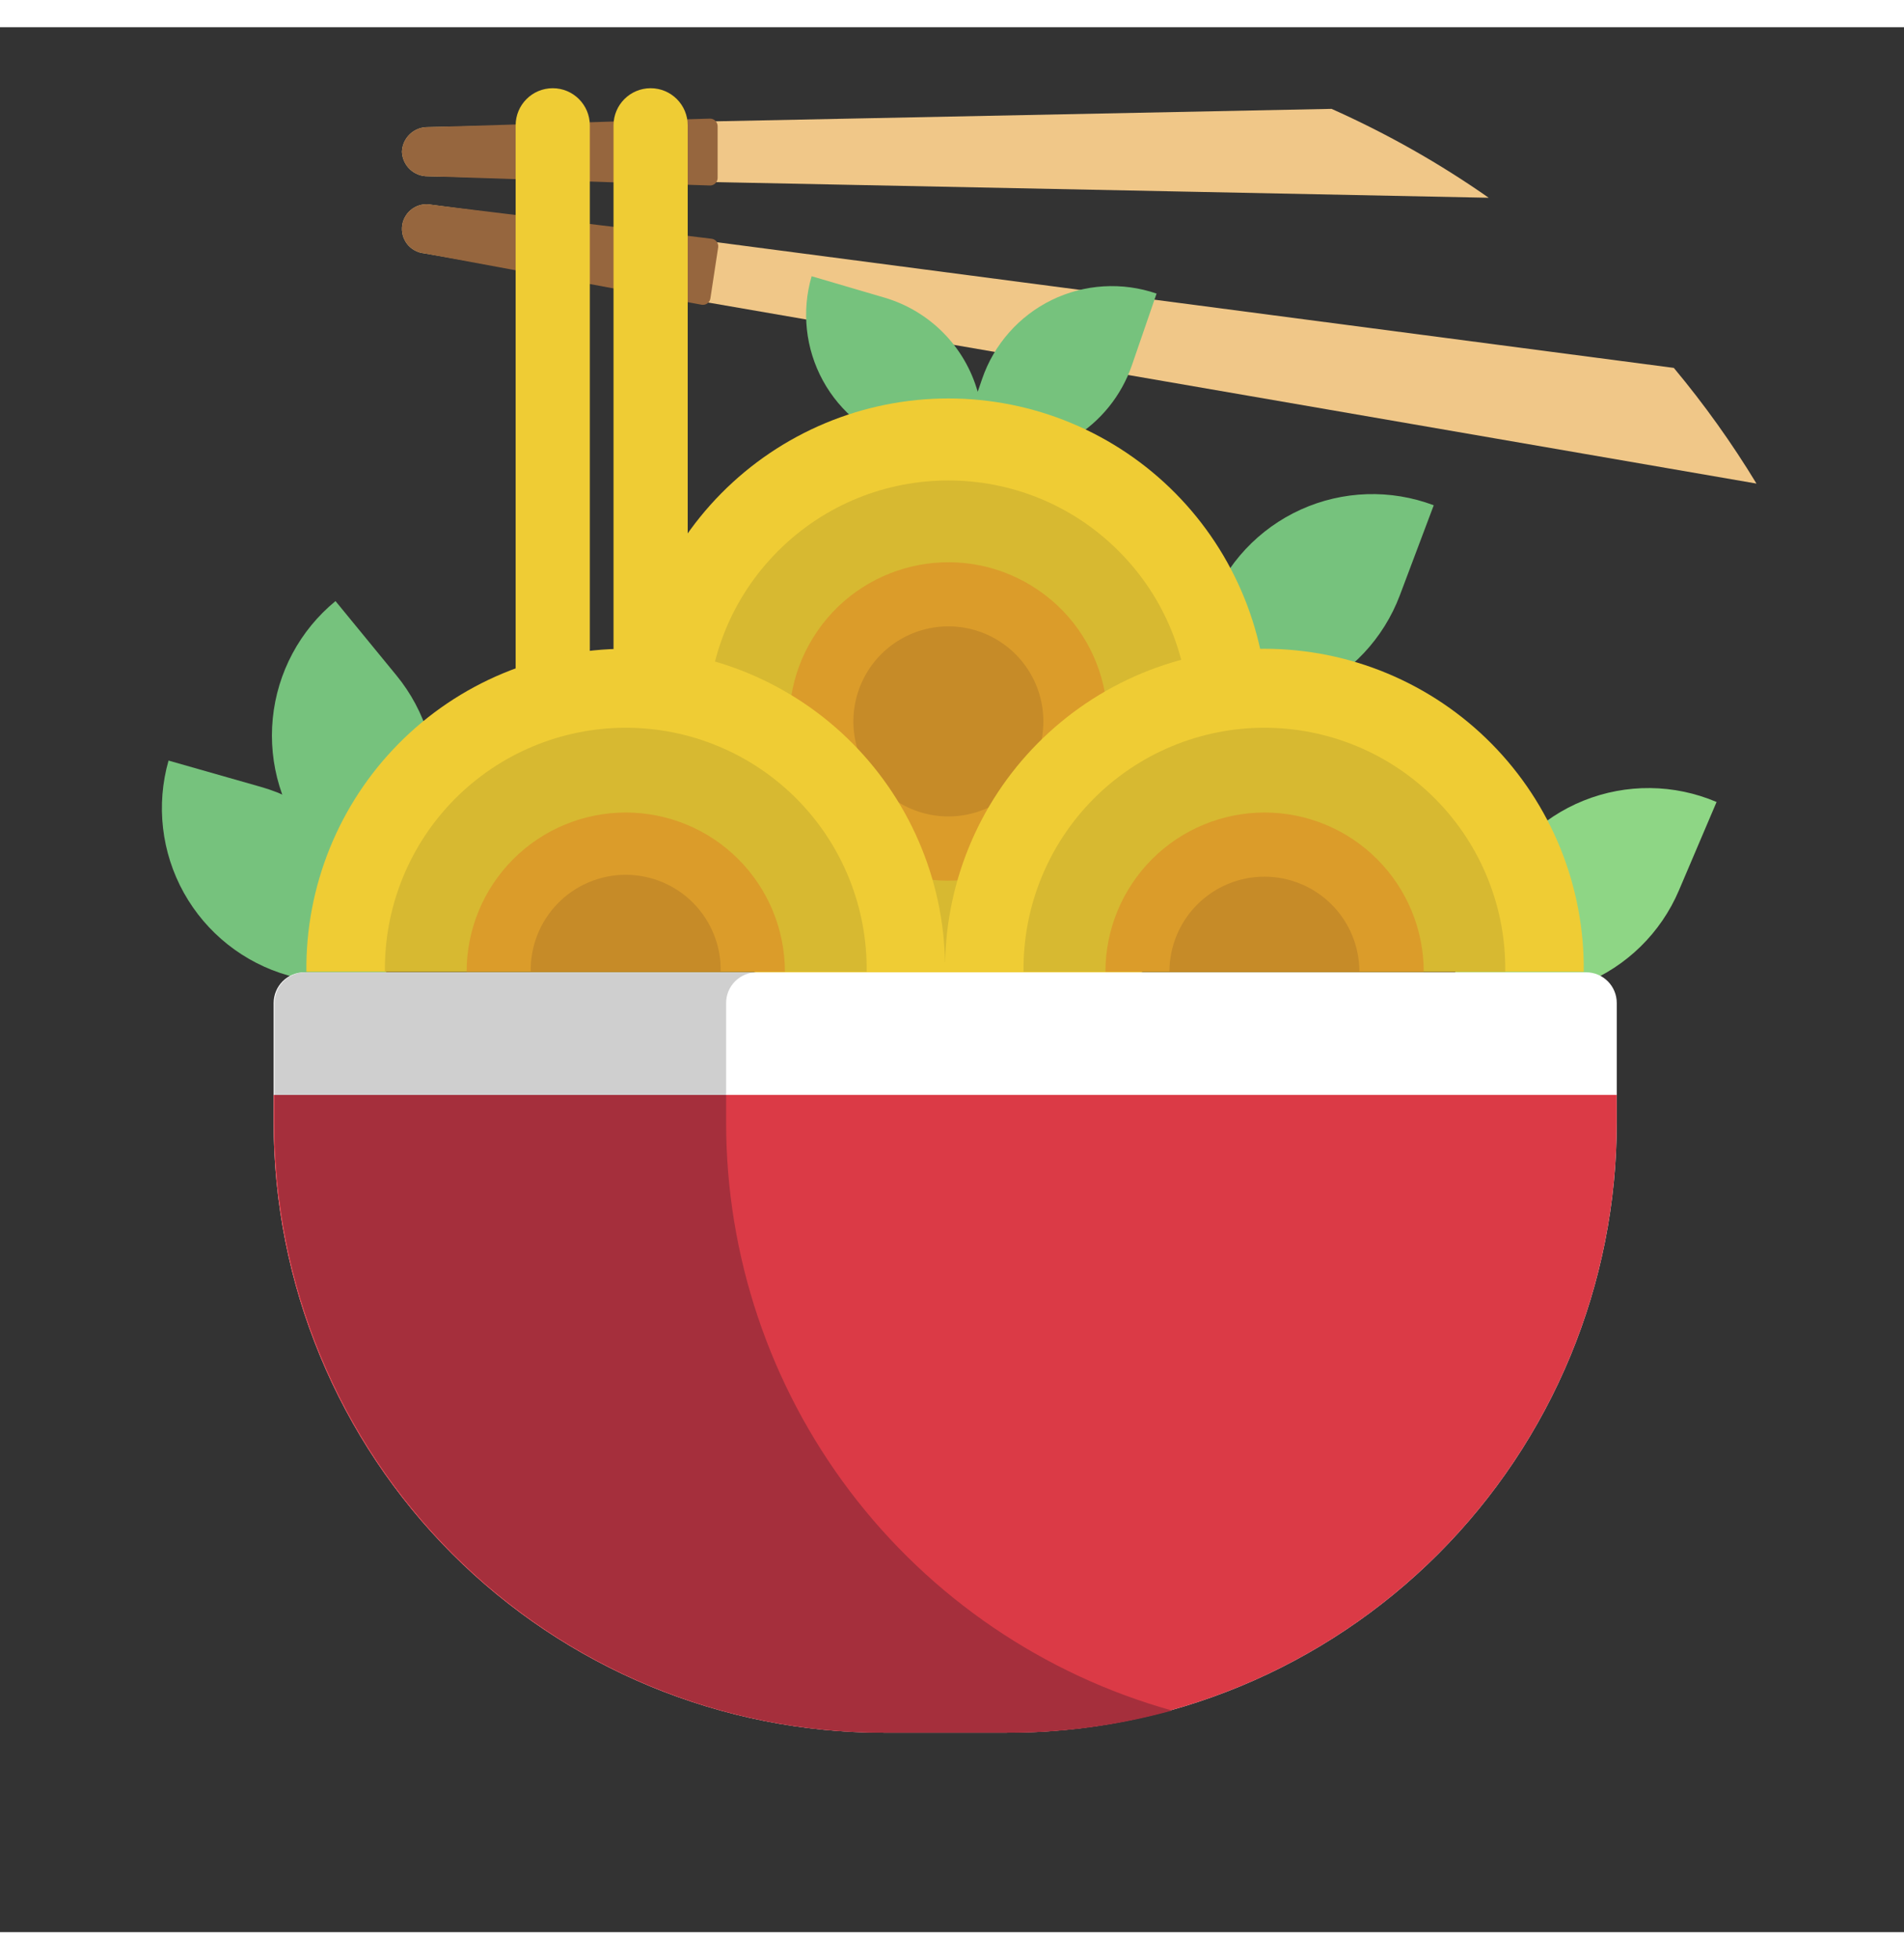 <svg  width="35" height="36" viewBox="0 0 73 73" fill="none" xmlns="http://www.w3.org/2000/svg">
<rect x="0" y="0" width="73" height="73" fill="#333333" stroke="none"/>
<path d="M57.078 6.536L27.515 5.938H27.464L26.371 5.915L23.527 5.857L22.617 5.838L19.773 5.78L16.73 5.719L16.403 5.712C16.147 5.716 15.9 5.62 15.714 5.444C15.529 5.268 15.42 5.026 15.41 4.771C15.42 4.515 15.529 4.274 15.714 4.098C15.9 3.922 16.147 3.825 16.403 3.829L19.77 3.761L20.206 3.753L22.617 3.703L23.53 3.685L26.365 3.627L27.447 3.605H27.517L51.052 3.129C53.165 4.07 55.183 5.21 57.078 6.536Z" fill="#F0C788"/>
<path d="M27.514 5.782C27.513 5.821 27.504 5.86 27.488 5.895C27.471 5.931 27.448 5.963 27.419 5.99C27.39 6.016 27.356 6.037 27.319 6.05C27.282 6.063 27.242 6.068 27.203 6.065L16.403 5.712C16.147 5.716 15.9 5.62 15.714 5.444C15.529 5.268 15.42 5.026 15.41 4.771C15.42 4.515 15.529 4.274 15.714 4.098C15.9 3.922 16.147 3.825 16.403 3.829L27.203 3.503C27.242 3.501 27.282 3.506 27.319 3.519C27.356 3.532 27.39 3.553 27.419 3.579C27.448 3.606 27.471 3.638 27.487 3.673C27.504 3.709 27.513 3.748 27.514 3.787V5.782Z" fill="#96663E"/>
<path d="M67.344 17.489L43.252 13.327L38.148 12.445L36.578 12.174L30.907 11.2L27.21 10.561L27.16 10.552L26.368 10.411L23.525 9.924L22.615 9.767L19.771 9.272L16.26 8.665C16.133 8.653 16.009 8.614 15.898 8.552C15.785 8.491 15.687 8.407 15.608 8.306C15.53 8.204 15.473 8.088 15.441 7.965C15.408 7.841 15.402 7.712 15.421 7.585C15.44 7.458 15.485 7.337 15.553 7.229C15.62 7.12 15.71 7.026 15.815 6.953C15.92 6.88 16.038 6.829 16.164 6.803C16.289 6.778 16.419 6.778 16.544 6.804L19.771 7.229L22.615 7.602L23.525 7.721L26.371 8.092L27.495 8.241L27.564 8.25L41.409 10.066L44.266 10.442L64.175 13.056C65.341 14.453 66.4 15.934 67.344 17.489Z" fill="#F0C788"/>
<path d="M27.235 10.403C27.228 10.442 27.213 10.478 27.192 10.511C27.17 10.543 27.142 10.571 27.11 10.592C27.077 10.614 27.041 10.628 27.002 10.635C26.964 10.642 26.925 10.642 26.887 10.633L16.26 8.665C16.133 8.653 16.009 8.614 15.898 8.552C15.785 8.491 15.687 8.407 15.608 8.306C15.53 8.204 15.473 8.088 15.441 7.965C15.408 7.841 15.402 7.712 15.421 7.585C15.44 7.458 15.485 7.337 15.553 7.229C15.62 7.12 15.71 7.026 15.815 6.953C15.92 6.88 16.038 6.829 16.164 6.803C16.289 6.778 16.419 6.778 16.544 6.804L27.271 8.105C27.31 8.108 27.347 8.119 27.382 8.137C27.416 8.155 27.447 8.18 27.471 8.21C27.496 8.24 27.515 8.275 27.526 8.312C27.537 8.349 27.54 8.388 27.536 8.427L27.235 10.403Z" fill="#96663E"/>
<path d="M6.462 28.104L10.007 29.114C11.707 29.598 13.145 30.737 14.004 32.282C14.864 33.826 15.075 35.648 14.591 37.348L11.045 36.338C9.346 35.854 7.908 34.714 7.048 33.17C6.189 31.626 5.978 29.803 6.462 28.104Z" fill="#76C27D"/>
<path d="M12.863 21.992L15.201 24.842C15.756 25.519 16.172 26.298 16.426 27.136C16.68 27.973 16.766 28.852 16.68 29.723C16.594 30.594 16.337 31.439 15.925 32.211C15.512 32.982 14.951 33.665 14.275 34.22L11.937 31.37C10.816 30.004 10.284 28.248 10.458 26.489C10.631 24.731 11.497 23.113 12.863 21.992Z" fill="#76C27D"/>
<path d="M37.658 13.469L37.485 13.971C37.243 13.116 36.788 12.336 36.162 11.706C35.536 11.074 34.761 10.612 33.908 10.362L31.118 9.543C30.727 10.88 30.882 12.319 31.55 13.542C32.219 14.765 33.345 15.672 34.682 16.065L37.473 16.883C37.517 16.741 37.552 16.584 37.583 16.433C38.806 16.632 40.06 16.392 41.124 15.757C42.187 15.121 42.992 14.13 43.396 12.958L44.343 10.208C43.69 9.983 42.999 9.889 42.31 9.931C41.62 9.973 40.946 10.15 40.325 10.453C39.704 10.756 39.149 11.178 38.692 11.696C38.234 12.213 37.883 12.816 37.658 13.469Z" fill="#76C27D"/>
<path d="M65.814 29.691L64.369 33.082C63.676 34.708 62.366 35.992 60.726 36.652C59.087 37.311 57.252 37.293 55.626 36.6L57.071 33.209C57.764 31.583 59.075 30.299 60.714 29.639C62.353 28.98 64.188 28.998 65.814 29.691Z" fill="#8ED685"/>
<path d="M54.97 18.32L53.671 21.769C53.048 23.423 51.793 24.762 50.184 25.491C48.574 26.22 46.74 26.279 45.086 25.656L46.386 22.207C47.008 20.553 48.263 19.214 49.873 18.485C51.483 17.756 53.316 17.697 54.97 18.32Z" fill="#76C27D"/>
<path d="M22.614 3.76C22.614 2.975 21.977 2.338 21.192 2.338C20.406 2.338 19.77 2.975 19.77 3.76V34.415C19.77 35.2 20.406 35.837 21.192 35.837C21.977 35.837 22.614 35.2 22.614 34.415V3.76Z" fill="#EFCC34"/>
<path d="M26.367 3.76C26.367 2.975 25.731 2.338 24.945 2.338C24.16 2.338 23.523 2.975 23.523 3.76V34.415C23.523 35.2 24.16 35.837 24.945 35.837C25.731 35.837 26.367 35.2 26.367 34.415V3.76Z" fill="#EFCC34"/>
<path d="M48.604 26.603C48.622 24.984 48.318 23.378 47.71 21.877C47.103 20.376 46.204 19.011 45.065 17.86C43.927 16.709 42.571 15.796 41.077 15.172C39.583 14.548 37.98 14.227 36.361 14.227C34.742 14.227 33.139 14.548 31.645 15.172C30.151 15.796 28.796 16.709 27.657 17.86C26.518 19.011 25.619 20.376 25.012 21.877C24.404 23.378 24.101 24.984 24.118 26.603H48.604Z" fill="#EFCC34"/>
<path d="M24.117 26.603C24.152 29.828 25.457 32.908 27.749 35.176C30.042 37.443 33.136 38.715 36.36 38.715C39.585 38.715 42.679 37.443 44.971 35.176C47.264 32.908 48.569 29.828 48.603 26.603H24.117Z" fill="#EFCC34"/>
<path d="M42.889 33.132C46.495 29.526 46.495 23.68 42.889 20.074C39.283 16.468 33.436 16.468 29.83 20.074C26.224 23.68 26.224 29.526 29.83 33.132C33.436 36.739 39.283 36.739 42.889 33.132Z" fill="#D7B931"/>
<path d="M41.551 29.813C43.323 26.947 42.435 23.187 39.569 21.416C36.703 19.644 32.944 20.532 31.172 23.398C29.401 26.264 30.288 30.023 33.154 31.794C36.02 33.566 39.78 32.679 41.551 29.813Z" fill="#DB9C2A"/>
<path d="M40.003 26.603C40.003 25.883 39.79 25.179 39.389 24.58C38.989 23.981 38.42 23.514 37.755 23.238C37.089 22.962 36.357 22.89 35.65 23.031C34.944 23.172 34.295 23.518 33.785 24.028C33.276 24.537 32.929 25.186 32.789 25.893C32.648 26.599 32.72 27.331 32.996 27.997C33.272 28.663 33.739 29.231 34.337 29.632C34.937 30.032 35.641 30.245 36.361 30.245C37.327 30.245 38.253 29.862 38.937 29.179C39.62 28.496 40.003 27.569 40.003 26.603Z" fill="#C68B28"/>
<path d="M36.233 36.196C36.251 34.577 35.947 32.971 35.339 31.47C34.732 29.969 33.833 28.604 32.694 27.453C31.556 26.302 30.2 25.389 28.706 24.765C27.212 24.141 25.609 23.82 23.99 23.82C22.371 23.82 20.768 24.141 19.274 24.765C17.78 25.389 16.424 26.302 15.286 27.453C14.147 28.604 13.248 29.969 12.641 31.47C12.033 32.971 11.729 34.577 11.747 36.196H36.233Z" fill="#EFCC34"/>
<path d="M33.228 36.196C33.243 34.973 33.015 33.76 32.558 32.627C32.101 31.493 31.423 30.461 30.564 29.591C29.705 28.722 28.682 28.031 27.554 27.56C26.426 27.089 25.216 26.846 23.993 26.846C22.771 26.846 21.561 27.089 20.433 27.56C19.305 28.031 18.282 28.722 17.422 29.591C16.563 30.461 15.886 31.493 15.428 32.627C14.971 33.76 14.743 34.973 14.758 36.196H33.228Z" fill="#D7B931"/>
<path d="M30.093 36.196C30.093 34.578 29.451 33.026 28.306 31.881C27.162 30.737 25.61 30.095 23.992 30.095C22.374 30.095 20.822 30.737 19.678 31.881C18.533 33.026 17.891 34.578 17.891 36.196H30.093Z" fill="#DB9C2A"/>
<path d="M27.631 36.196C27.641 35.711 27.554 35.23 27.375 34.78C27.197 34.33 26.93 33.92 26.591 33.574C26.252 33.228 25.847 32.953 25.4 32.766C24.954 32.578 24.474 32.481 23.99 32.481C23.506 32.481 23.026 32.578 22.579 32.766C22.133 32.953 21.728 33.228 21.389 33.574C21.05 33.92 20.783 34.33 20.605 34.78C20.426 35.23 20.339 35.711 20.348 36.196H27.631Z" fill="#C68B28"/>
<path d="M60.721 36.196C60.739 34.577 60.435 32.971 59.828 31.47C59.22 29.969 58.321 28.604 57.182 27.453C56.044 26.302 54.688 25.389 53.194 24.765C51.7 24.141 50.097 23.82 48.478 23.82C46.859 23.82 45.256 24.141 43.762 24.765C42.268 25.389 40.913 26.302 39.774 27.453C38.636 28.604 37.736 29.969 37.129 31.47C36.522 32.971 36.218 34.577 36.235 36.196H60.721Z" fill="#EFCC34"/>
<path d="M57.712 36.196C57.727 34.973 57.5 33.76 57.042 32.627C56.585 31.493 55.907 30.461 55.048 29.591C54.189 28.722 53.166 28.031 52.038 27.56C50.91 27.089 49.7 26.846 48.478 26.846C47.255 26.846 46.045 27.089 44.917 27.56C43.789 28.031 42.766 28.722 41.907 29.591C41.048 30.461 40.37 31.493 39.913 32.627C39.455 33.76 39.228 34.973 39.243 36.196H57.712Z" fill="#D7B931"/>
<path d="M54.586 36.196C54.586 34.578 53.943 33.026 52.798 31.881C51.654 30.737 50.102 30.095 48.484 30.095C46.866 30.095 45.314 30.737 44.17 31.881C43.026 33.026 42.383 34.578 42.383 36.196H54.586Z" fill="#DB9C2A"/>
<path d="M52.12 36.196C52.12 35.23 51.737 34.303 51.054 33.62C50.371 32.937 49.444 32.553 48.478 32.553C47.512 32.553 46.586 32.937 45.903 33.62C45.22 34.303 44.836 35.23 44.836 36.196H52.12Z" fill="#C68B28"/>
<path d="M61.987 37.392V41.966C61.989 45.037 61.385 48.079 60.211 50.917C59.036 53.755 57.314 56.334 55.143 58.507C52.971 60.679 50.393 62.403 47.556 63.578C44.718 64.754 41.677 65.359 38.605 65.359H33.868C30.797 65.358 27.757 64.752 24.92 63.576C22.083 62.4 19.506 60.677 17.335 58.504C15.164 56.332 13.443 53.753 12.269 50.916C11.095 48.078 10.491 45.037 10.492 41.966V37.392C10.493 37.081 10.617 36.782 10.837 36.562C11.057 36.342 11.356 36.218 11.668 36.218H60.813C61.125 36.218 61.423 36.342 61.643 36.562C61.864 36.782 61.987 37.081 61.987 37.392Z" fill="white"/>
<path d="M61.987 40.917V41.966C61.989 45.038 61.385 48.08 60.211 50.918C59.037 53.756 57.315 56.335 55.143 58.507C52.972 60.68 50.394 62.403 47.556 63.579C44.718 64.754 41.677 65.36 38.605 65.359H33.868C30.797 65.359 27.756 64.753 24.919 63.577C22.082 62.401 19.505 60.678 17.334 58.505C15.163 56.333 13.442 53.754 12.268 50.916C11.094 48.079 10.491 45.037 10.492 41.966V40.917H61.987Z" fill="#DB3A46"/>
<path d="M27.84 37.392C27.84 37.081 27.964 36.782 28.184 36.562C28.405 36.342 28.704 36.218 29.015 36.218H11.701C11.39 36.218 11.091 36.342 10.871 36.562C10.651 36.782 10.527 37.081 10.527 37.392V40.917H27.84V37.392Z" fill="#CFCFCF"/>
<path d="M27.84 41.966V40.917H10.527V41.966C10.526 45.038 11.13 48.08 12.304 50.918C13.479 53.756 15.201 56.335 17.373 58.507C19.544 60.679 22.122 62.403 24.96 63.578C27.798 64.754 30.839 65.359 33.911 65.359H38.648C40.772 65.362 42.888 65.076 44.935 64.509C40.015 63.133 35.681 60.185 32.593 56.115C29.506 52.044 27.837 47.075 27.84 41.966Z" fill="#A52F3C"/>
</svg>
